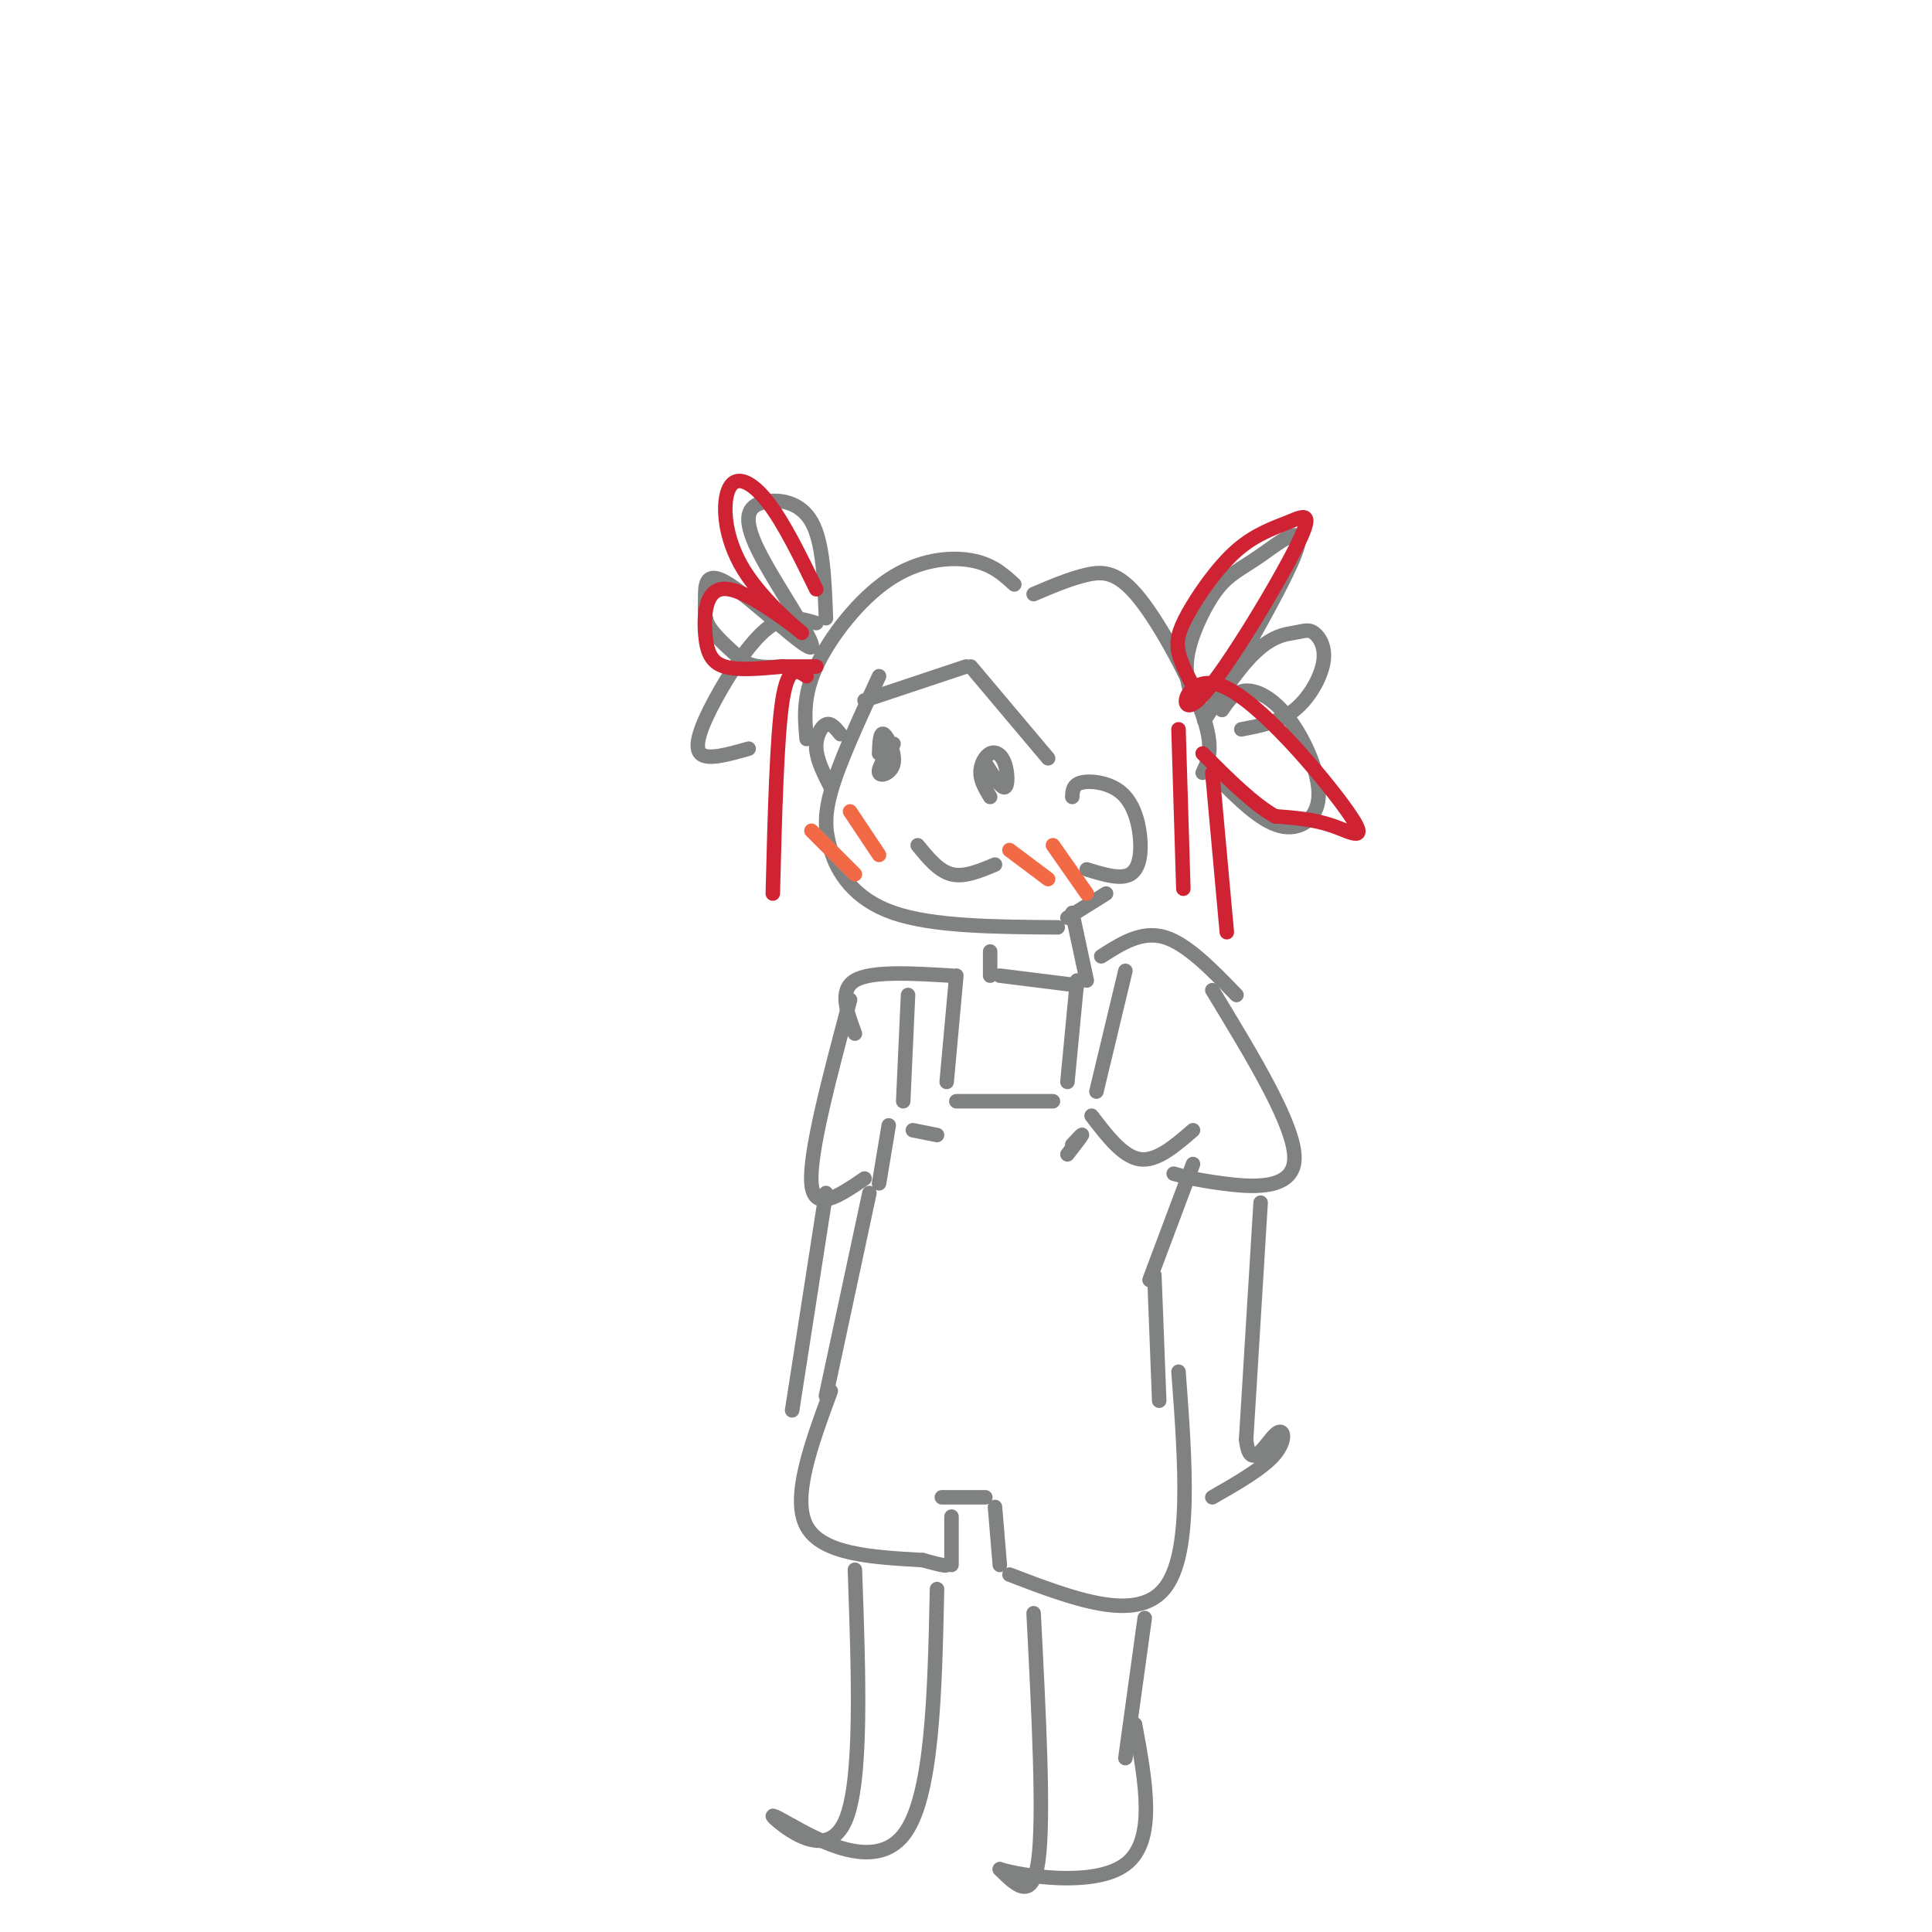 <svg viewBox='0 0 400 400' version='1.1' xmlns='http://www.w3.org/2000/svg' xmlns:xlink='http://www.w3.org/1999/xlink'><g fill='none' stroke='rgb(128,130,130)' stroke-width='3' stroke-linecap='round' stroke-linejoin='round'><path d='M182,140c-4.167,9.000 -8.333,18.000 -10,24c-1.667,6.000 -0.833,9.000 0,12'/><path d='M172,176c1.378,4.622 4.822,10.178 13,13c8.178,2.822 21.089,2.911 34,3'/><path d='M201,138c0.000,0.000 16.000,19.000 16,19'/><path d='M200,138c0.000,0.000 -21.000,7.000 -21,7'/><path d='M222,165c0.062,-1.287 0.124,-2.574 2,-3c1.876,-0.426 5.565,0.010 8,2c2.435,1.990 3.617,5.536 4,9c0.383,3.464 -0.033,6.847 -2,8c-1.967,1.153 -5.483,0.077 -9,-1'/><path d='M174,152c-0.978,-1.222 -1.956,-2.444 -3,-2c-1.044,0.444 -2.156,2.556 -2,5c0.156,2.444 1.578,5.222 3,8'/><path d='M214,123c3.792,-1.613 7.583,-3.226 11,-4c3.417,-0.774 6.458,-0.708 11,5c4.542,5.708 10.583,17.060 13,24c2.417,6.940 1.208,9.470 0,12'/><path d='M210,121c-2.315,-2.119 -4.631,-4.238 -9,-5c-4.369,-0.762 -10.792,-0.167 -17,4c-6.208,4.167 -12.202,11.905 -15,18c-2.798,6.095 -2.399,10.548 -2,15'/><path d='M253,147c1.319,-1.949 2.638,-3.898 5,-4c2.362,-0.102 5.767,1.643 9,6c3.233,4.357 6.293,11.327 6,16c-0.293,4.673 -3.941,7.049 -8,6c-4.059,-1.049 -8.530,-5.525 -13,-10'/><path d='M169,129c-3.131,-0.940 -6.262,-1.881 -10,1c-3.738,2.881 -8.083,9.583 -11,15c-2.917,5.417 -4.405,9.548 -3,11c1.405,1.452 5.702,0.226 10,-1'/><path d='M247,145c-0.928,-2.889 -1.857,-5.779 -1,-10c0.857,-4.221 3.499,-9.775 6,-13c2.501,-3.225 4.861,-4.121 9,-7c4.139,-2.879 10.056,-7.742 7,0c-3.056,7.742 -15.084,28.088 -18,33c-2.916,4.912 3.282,-5.610 8,-11c4.718,-5.390 7.958,-5.649 10,-6c2.042,-0.351 2.888,-0.795 4,0c1.112,0.795 2.492,2.829 2,6c-0.492,3.171 -2.855,7.477 -6,10c-3.145,2.523 -7.073,3.261 -11,4'/><path d='M171,128c-0.289,-7.889 -0.579,-15.777 -3,-20c-2.421,-4.223 -6.974,-4.780 -10,-4c-3.026,0.780 -4.525,2.898 -1,10c3.525,7.102 12.074,19.188 11,20c-1.074,0.813 -11.773,-9.648 -17,-13c-5.227,-3.352 -4.984,0.405 -5,3c-0.016,2.595 -0.290,4.027 1,6c1.290,1.973 4.145,4.486 7,7'/><path d='M154,137c2.500,1.333 5.250,1.167 8,1'/><path d='M185,154c-1.661,2.560 -3.321,5.119 -3,6c0.321,0.881 2.625,0.083 3,-2c0.375,-2.083 -1.179,-5.452 -2,-6c-0.821,-0.548 -0.911,1.726 -1,4'/><path d='M204,158c1.619,2.595 3.238,5.190 4,5c0.762,-0.190 0.668,-3.164 0,-5c-0.668,-1.836 -1.911,-2.533 -3,-2c-1.089,0.533 -2.026,2.295 -2,4c0.026,1.705 1.013,3.352 2,5'/><path d='M190,175c2.167,2.667 4.333,5.333 7,6c2.667,0.667 5.833,-0.667 9,-2'/><path d='M221,190c0.000,0.000 8.000,-5.000 8,-5'/><path d='M222,189c0.000,0.000 3.000,14.000 3,14'/><path d='M205,197c0.000,0.000 0.000,5.000 0,5'/><path d='M207,202c0.000,0.000 16.000,2.000 16,2'/><path d='M228,198c4.167,-2.667 8.333,-5.333 13,-4c4.667,1.333 9.833,6.667 15,12'/><path d='M197,202c-8.333,-0.500 -16.667,-1.000 -20,1c-3.333,2.000 -1.667,6.500 0,11'/><path d='M188,206c0.000,0.000 -1.000,22.000 -1,22'/><path d='M198,202c0.000,0.000 -2.000,22.000 -2,22'/><path d='M223,203c0.000,0.000 -2.000,21.000 -2,21'/><path d='M233,201c0.000,0.000 -6.000,25.000 -6,25'/><path d='M189,234c0.000,0.000 5.000,1.000 5,1'/><path d='M222,237c1.083,-1.167 2.167,-2.333 2,-2c-0.167,0.333 -1.583,2.167 -3,4'/><path d='M198,228c0.000,0.000 20.000,0.000 20,0'/><path d='M184,233c0.000,0.000 -2.000,12.000 -2,12'/><path d='M226,231c3.250,4.250 6.500,8.500 10,9c3.500,0.500 7.250,-2.750 11,-6'/><path d='M247,241c0.000,0.000 -9.000,24.000 -9,24'/><path d='M239,264c0.000,0.000 1.000,26.000 1,26'/><path d='M180,247c0.000,0.000 -9.000,42.000 -9,42'/><path d='M172,288c-4.083,11.083 -8.167,22.167 -5,28c3.167,5.833 13.583,6.417 24,7'/><path d='M191,323c4.833,1.333 4.917,1.167 5,1'/><path d='M197,324c0.000,0.000 0.000,-10.000 0,-10'/><path d='M195,310c0.000,0.000 9.000,0.000 9,0'/><path d='M206,312c0.000,0.000 1.000,12.000 1,12'/><path d='M209,326c13.083,5.000 26.167,10.000 32,3c5.833,-7.000 4.417,-26.000 3,-45'/><path d='M237,335c0.000,0.000 -4.000,29.000 -4,29'/><path d='M214,334c1.083,21.083 2.167,42.167 1,51c-1.167,8.833 -4.583,5.417 -8,2'/><path d='M207,387c4.444,1.378 19.556,3.822 26,-1c6.444,-4.822 4.222,-16.911 2,-29'/><path d='M177,325c0.778,21.978 1.556,43.956 -2,52c-3.556,8.044 -11.444,2.156 -14,0c-2.556,-2.156 0.222,-0.578 3,1'/><path d='M164,378c5.267,2.867 16.933,9.533 23,2c6.067,-7.533 6.533,-29.267 7,-51'/><path d='M251,205c8.622,14.178 17.244,28.356 17,35c-0.244,6.644 -9.356,5.756 -15,5c-5.644,-0.756 -7.822,-1.378 -10,-2'/><path d='M176,207c-4.250,15.917 -8.500,31.833 -8,38c0.500,6.167 5.750,2.583 11,-1'/><path d='M171,247c0.000,0.000 -7.000,45.000 -7,45'/><path d='M261,249c0.000,0.000 -3.000,49.000 -3,49'/><path d='M258,298c0.738,7.226 4.083,0.792 6,-1c1.917,-1.792 2.405,1.060 0,4c-2.405,2.940 -7.702,5.970 -13,9'/></g>
<g fill='none' stroke='rgb(242,105,70)' stroke-width='3' stroke-linecap='round' stroke-linejoin='round'><path d='M168,172c0.000,0.000 9.000,9.000 9,9'/><path d='M176,168c0.000,0.000 6.000,9.000 6,9'/><path d='M209,176c0.000,0.000 8.000,6.000 8,6'/><path d='M218,175c0.000,0.000 7.000,10.000 7,10'/></g>
<g fill='none' stroke='rgb(207,34,51)' stroke-width='3' stroke-linecap='round' stroke-linejoin='round'><path d='M247,142c-1.267,-2.405 -2.534,-4.810 -3,-7c-0.466,-2.190 -0.132,-4.166 2,-8c2.132,-3.834 6.061,-9.525 10,-13c3.939,-3.475 7.889,-4.734 11,-6c3.111,-1.266 5.384,-2.538 1,6c-4.384,8.538 -15.423,26.887 -20,31c-4.577,4.113 -2.691,-6.011 5,-3c7.691,3.011 21.186,19.157 26,26c4.814,6.843 0.947,4.384 -3,3c-3.947,-1.384 -7.973,-1.692 -12,-2'/><path d='M264,169c-4.500,-2.500 -9.750,-7.750 -15,-13'/><path d='M169,122c-3.357,-6.882 -6.713,-13.763 -10,-18c-3.287,-4.237 -6.504,-5.829 -8,-3c-1.496,2.829 -1.271,10.079 3,17c4.271,6.921 12.586,13.512 12,13c-0.586,-0.512 -10.075,-8.127 -15,-9c-4.925,-0.873 -5.288,4.996 -5,9c0.288,4.004 1.225,6.144 4,7c2.775,0.856 7.387,0.428 12,0'/><path d='M162,138c3.167,0.000 5.083,0.000 7,0'/><path d='M167,140c-1.917,-1.250 -3.833,-2.500 -5,5c-1.167,7.500 -1.583,23.750 -2,40'/><path d='M244,151c0.000,0.000 1.000,33.000 1,33'/><path d='M251,160c0.000,0.000 3.000,33.000 3,33'/></g>
</svg>